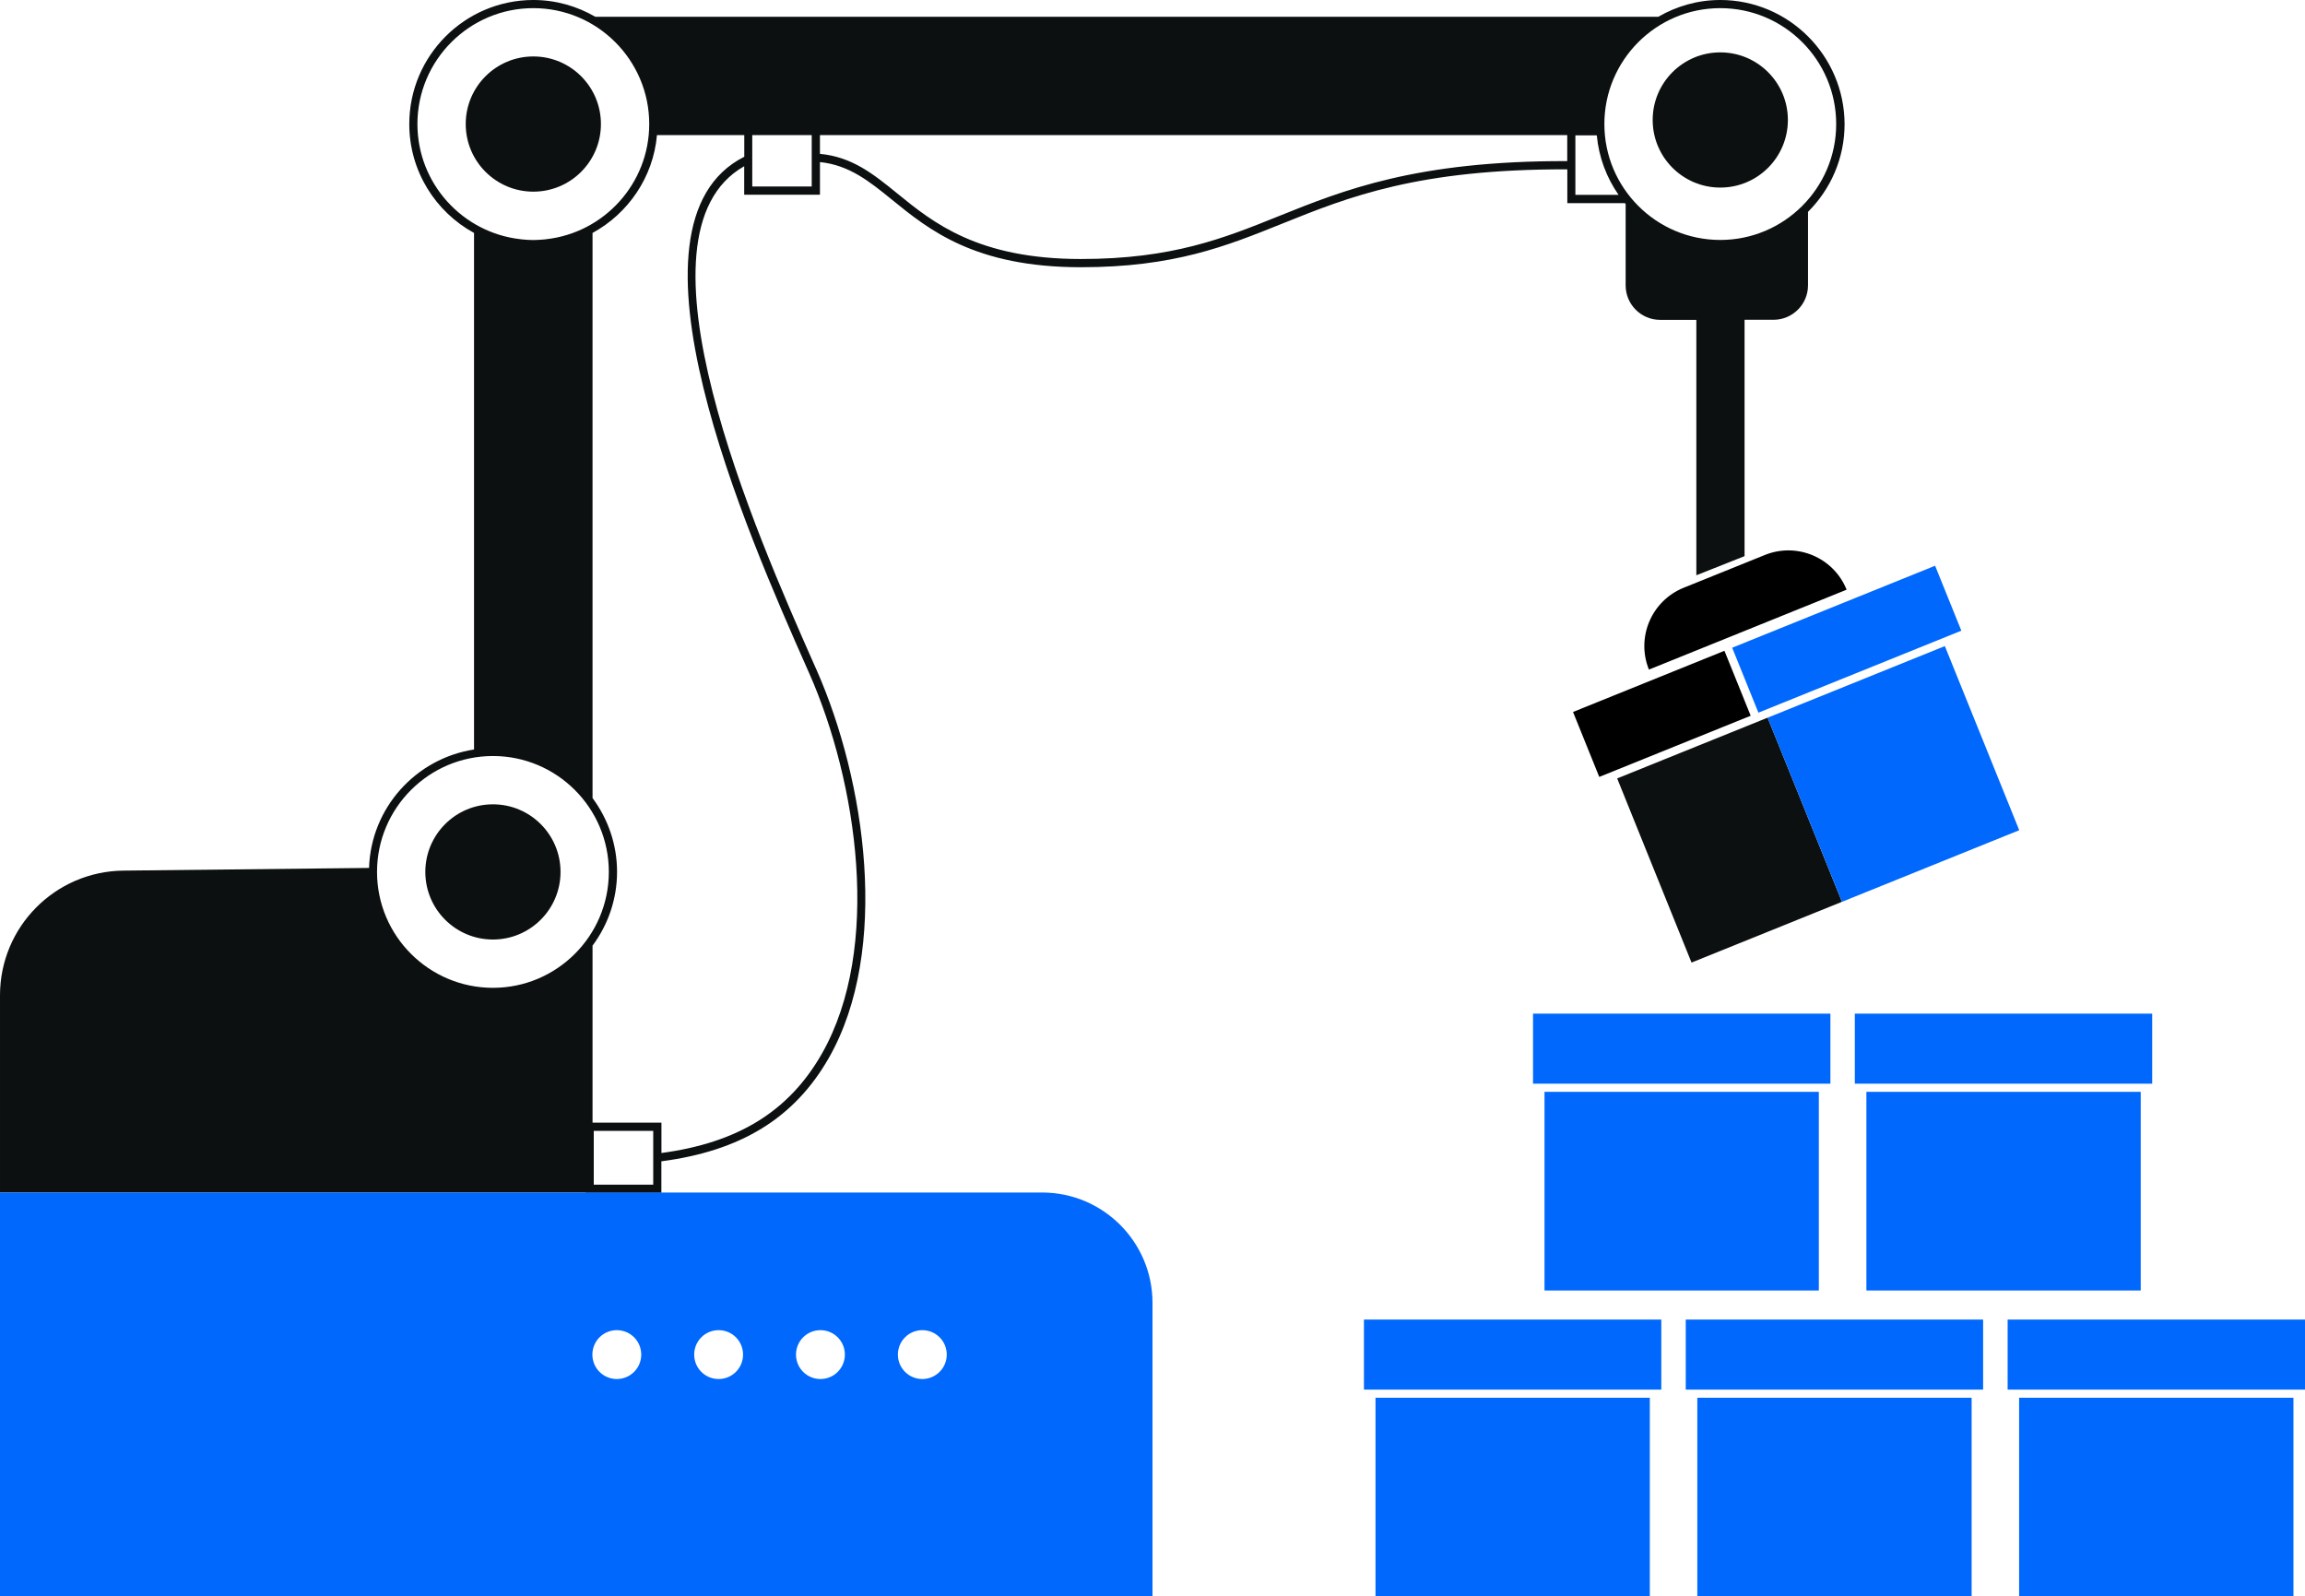 <svg fill="none" height="196" viewBox="0 0 283 196" width="283" xmlns="http://www.w3.org/2000/svg" xmlns:xlink="http://www.w3.org/1999/xlink"><clipPath id="a"><path d="m0 0h283v196h-283z"/></clipPath><g clip-path="url(#a)"><g fill="#0068FD"><path d="m281.58 171.61h-33.68v24.39h33.68z"/><path d="m283 162.01h-36.51v8.6h36.51z"/><path d="m242.07 171.61h-33.68v24.39h33.68z"/><path d="m243.48 162.01h-36.51v8.6h36.51z"/><path d="m262.83 134.05h-33.68v24.39h33.68z"/><path d="m264.239 124.45h-36.51v8.6h36.51z"/><path d="m223.31 134.05h-33.68v24.39h33.68z"/><path d="m224.73 124.45h-36.51v8.6h36.51z"/><path d="m202.56 171.61h-33.68v24.39h33.68z"/><path d="m203.97 162.01h-36.51v8.6h36.51z"/></g><path d="m216.26 88.42-17.71 7.15 9.13 22.61 18.47-7.46-9.13-22.61z" fill="#0d1010"/><path d="m238.782 79.324-21.761 8.792 9.132 22.605 21.762-8.792z" fill="#0068FD"/><path d="m237.585 69.458-24.914 10.066 3.221 7.974 24.914-10.066z" fill="#0068FD"/><path d="m211.721 79.901-18.59 7.511 3.221 7.974 18.591-7.511z" fill="#000"/><path d="m226.72 72.4-24.27 9.81c-1.6-3.95.31-8.45 4.27-10.05l9.96-4.02c3.95-1.6 8.45.31 10.04 4.26z" fill="#000"/><path d="m65.48 23.53c4.584 0 8.3-3.716 8.3-8.3 0-4.584-3.716-8.3-8.3-8.3s-8.3 3.716-8.3 8.3c0 4.584 3.716 8.3 8.3 8.3z" fill="#0d1010"/><path d="m60.52 115.35c4.584 0 8.3-3.716 8.3-8.3s-3.716-8.3-8.3-8.3c-4.584 0-8.3 3.716-8.3 8.3s3.716 8.3 8.3 8.3z" fill="#0d1010"/><path d="m211.21 23.03c4.584 0 8.3-3.716 8.3-8.3 0-4.584-3.716-8.3-8.3-8.3s-8.3 3.716-8.3 8.3c0 4.584 3.716 8.3 8.3 8.3z" fill="#0d1010"/><path d="m211.21 0c-2.77 0-5.37.76-7.61 2.06h-130.51c-2.24-1.3-4.83-2.06-7.61-2.06-8.4 0-15.23 6.83-15.23 15.23 0 5.76 3.22 10.79 7.95 13.37v63.42c-7.14 1.1-12.65 7.16-12.89 14.54l-30.16.33c-8.39.09-15.15 6.92-15.15 15.31v24.21h71.9v.04h9.3v-3.87c9.69-1.27 16.31-5.24 20.57-12.71 7.55-13.26 4.51-33.98-1.51-47.61l-.3-.67c-7.03-15.9-23.34-52.83-8.59-61.18v3.5h9.3v-4.01c3.58.37 6.04 2.34 8.84 4.62 4.54 3.69 10.18 8.29 23.2 8.29 11.42 0 17.85-2.59 24.66-5.33 8.21-3.31 16.74-6.73 35.06-6.69v4.15h7.06c.03.04.07.07.1.1v10c0 2.33 1.89 4.23 4.23 4.23h4.45v31.36l5.92-2.35v-29.02h3.56c2.33 0 4.23-1.89 4.23-4.23v-9.02c2.77-2.76 4.49-6.57 4.49-10.78-.03-8.4-6.87-15.23-15.26-15.23zm-159.96 15.23c0-7.85 6.39-14.23 14.23-14.23s14.23 6.38 14.23 14.23c0 7.31-5.55 13.35-12.65 14.14-.08.01-.17.02-.25.03-.43.04-.86.06-1.29.07-.01 0-.02 0-.03 0s-.02 0-.03 0c-.44 0-.87-.03-1.29-.07-.09-.01-.17-.02-.26-.03-7.11-.79-12.66-6.83-12.66-14.14zm9.27 77.59c7.85 0 14.23 6.38 14.23 14.23s-6.38 14.23-14.23 14.23-14.23-6.38-14.23-14.23 6.38-14.23 14.23-14.23zm19.68 52.63h-7.3v-6.61h7.3zm11.17-126.2c-16.39 8.26.46 46.4 7.68 62.73l.3.67c5.92 13.41 8.94 33.75 1.56 46.71-4.08 7.16-10.4 10.95-19.7 12.2v-3.73h-8.46v-12.18-9.55c1.88-2.53 3.01-5.66 3.01-9.06 0-3.39-1.13-6.52-3.01-9.06v-69.38c4.36-2.38 7.45-6.82 7.91-12.01h10.72v2.66zm8.29 3.65h-7.3v-6.31h7.3zm92.76-3.12c-18.56-.05-27.51 3.58-35.43 6.76-6.72 2.71-13.06 5.26-24.28 5.26-12.66 0-18.15-4.47-22.56-8.06-2.96-2.41-5.55-4.48-9.48-4.85v-2.3h91.75zm1 4.14v-7.3h2.63c.25 2.7 1.2 5.19 2.67 7.3zm17.79 5.54c-7.85 0-14.23-6.38-14.23-14.23s6.38-14.23 14.23-14.23 14.23 6.38 14.23 14.23-6.39 14.23-14.23 14.23z" fill="#0d1010"/><path d="m127.94 146.41h-127.94v49.59h141.5v-36.03c0-7.49-6.07-13.56-13.56-13.56zm-52.21 22.9c-1.66 0-3-1.34-3-3s1.34-3 3-3 3 1.34 3 3-1.34 3-3 3zm12.5 0c-1.66 0-3-1.34-3-3s1.34-3 3-3 3 1.34 3 3-1.34 3-3 3zm12.5 0c-1.66 0-3-1.34-3-3s1.34-3 3-3 3 1.34 3 3-1.34 3-3 3zm12.51 0c-1.66 0-3-1.34-3-3s1.34-3 3-3 3 1.34 3 3-1.35 3-3 3z" fill="#0068FD"/></g></svg>
